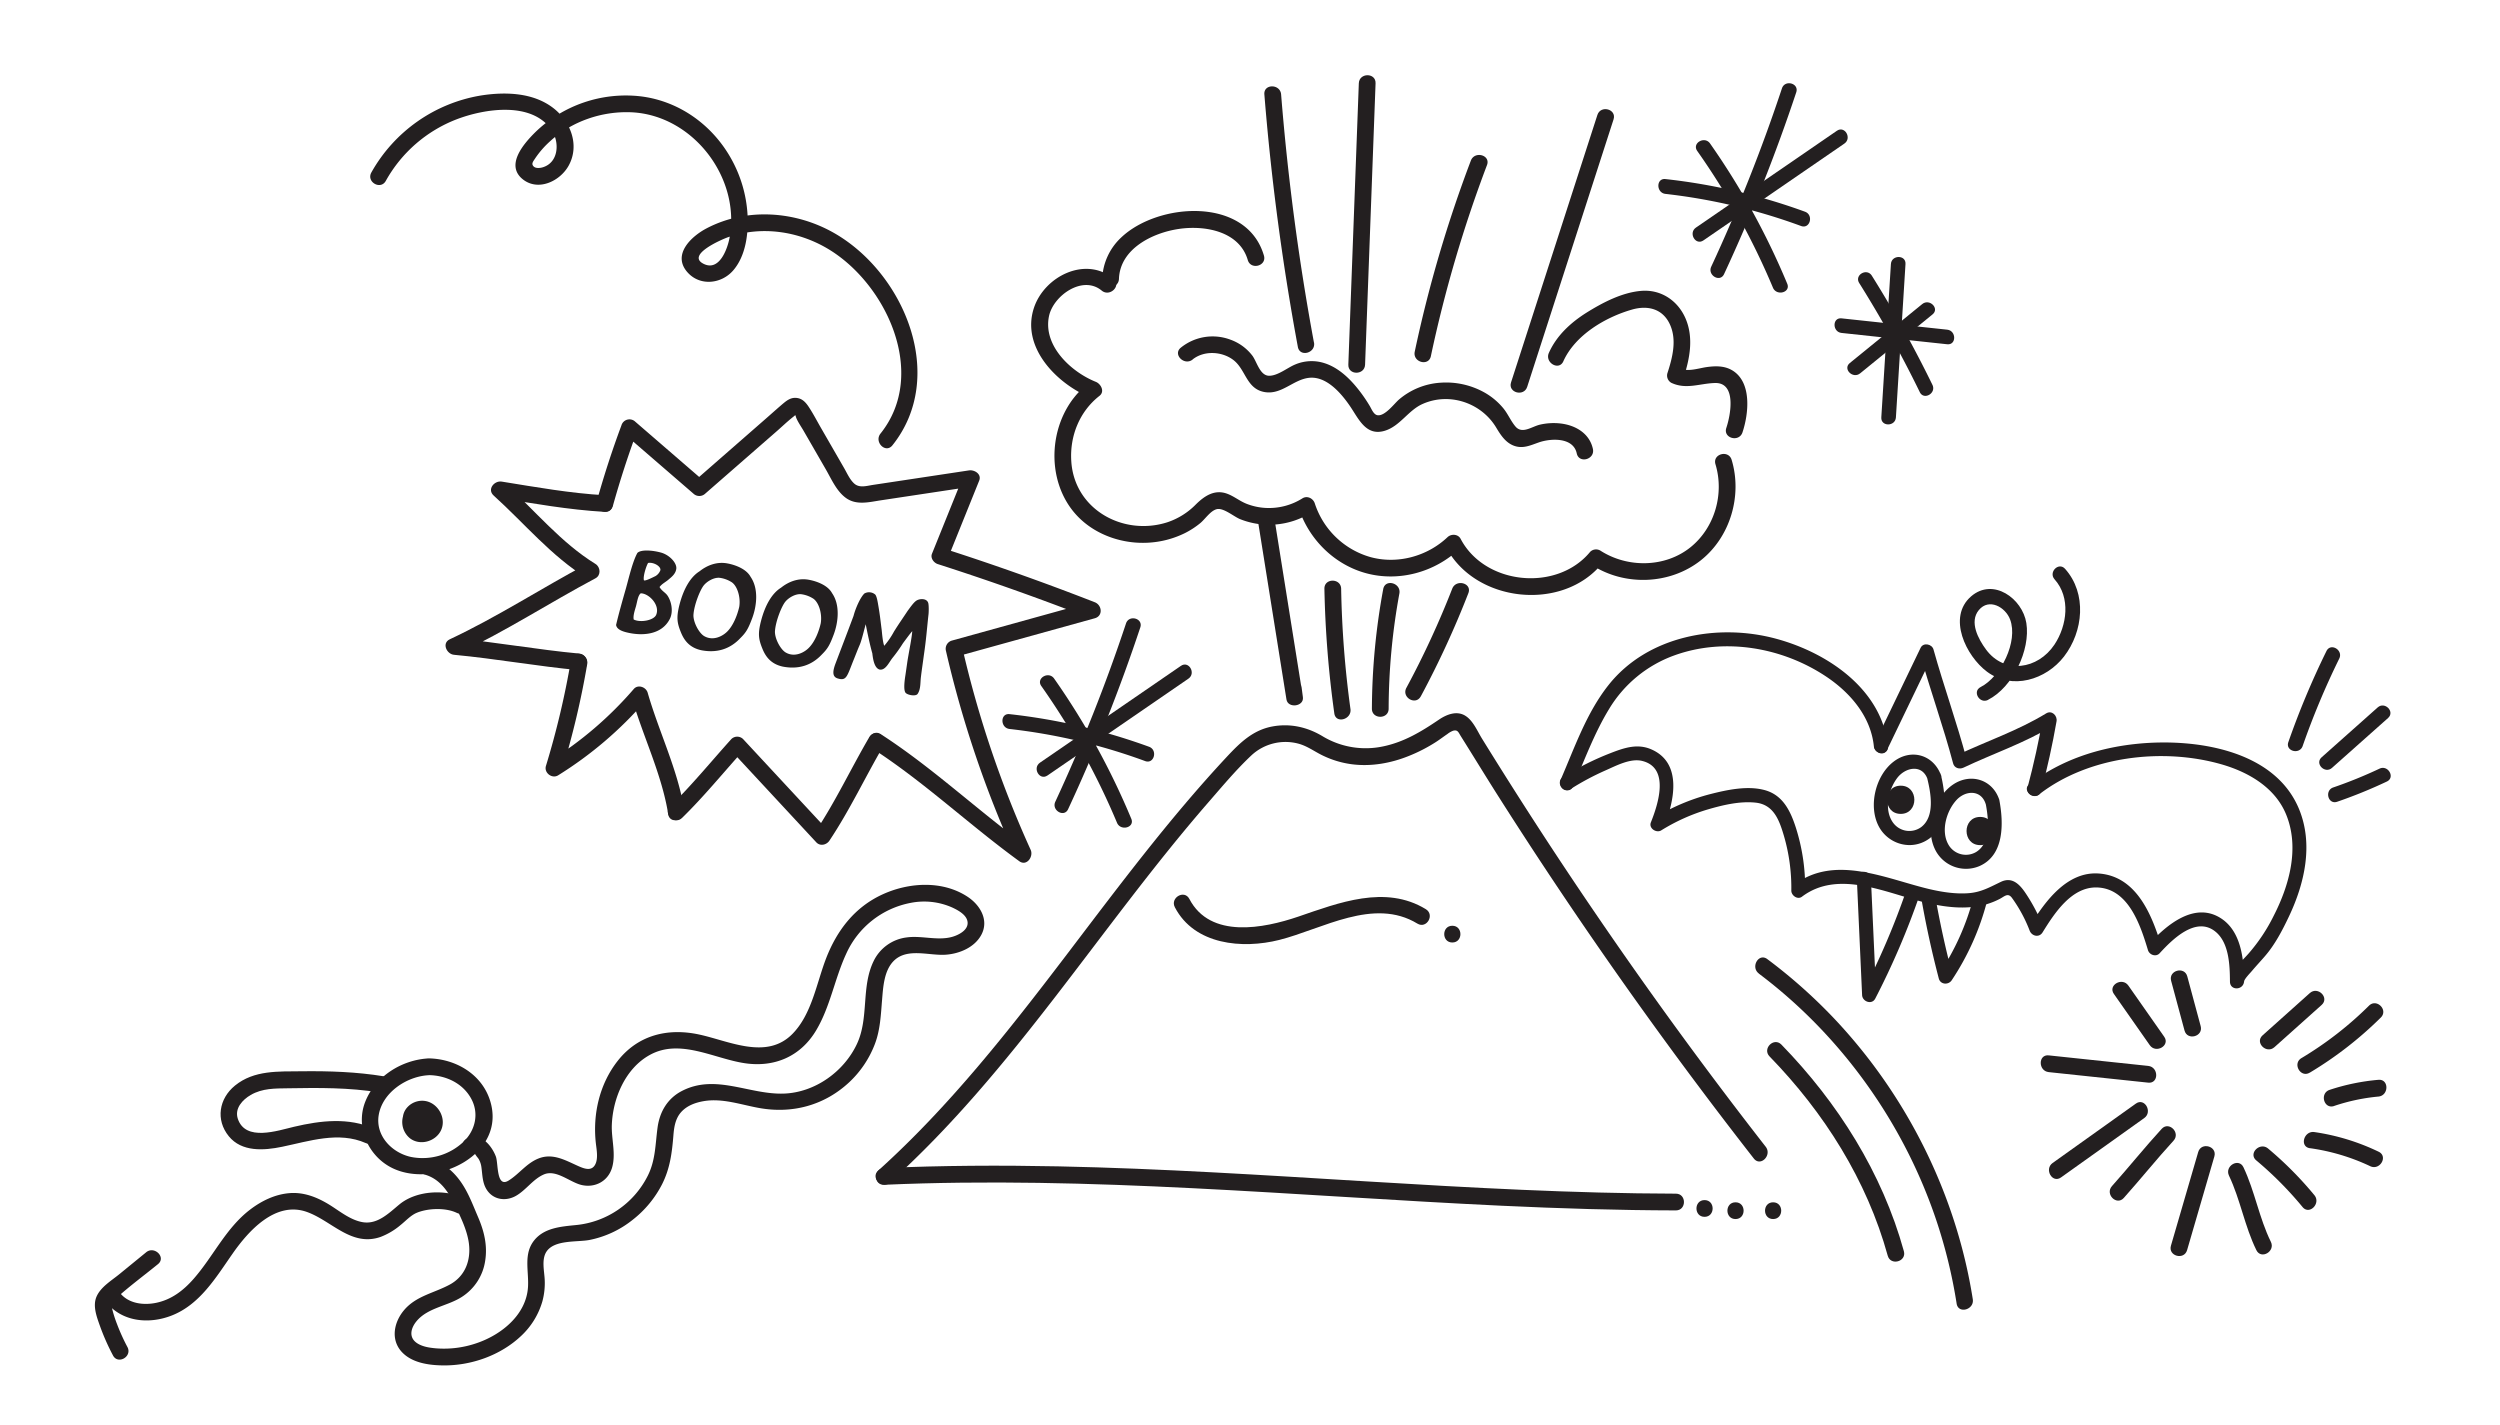 <svg id="Layer_1" data-name="Layer 1" xmlns="http://www.w3.org/2000/svg" viewBox="0 0 1492.84 850.79"><defs><style>.cls-1{fill:#231f20;}</style></defs><title>EffinSauces_Grawlix</title><path class="cls-1" d="M398.73,355.87c2.17,3.35,3.44,9.2,1.3,13.59-4.79,9.68-16.56,10.55-26.23,8.06-2.78-.72-5.54-1.9-5.91-4.34,1.58-6.71,3.5-13.5,5.88-21.85,1.63-5.75,3.93-16,6.86-21.18,2.34-2.22,9.53-1.48,14.23-.14s9.23,5.87,9,9.45c-.3,3.09-2.73,5-4.45,6.44-2,1.81-3.88,2.46-5.58,4.64C395.34,353.13,397.42,353.79,398.73,355.87Zm-16.09-1.58c-1.73,1.15-2.17,5.32-2.91,7.85-.78,2.69-1.75,5.57-1.33,7.78,3.93,2.05,12,.53,13.41-2.75C394.32,361.37,387.53,354.33,382.64,354.29Zm11.68-13.74c.54-2.34-4.05-5-7.32-4.39-1,1.6-3.06,7.74-2.53,10.22.26,1.07,5.55-1.73,6.86-2.33A6.85,6.85,0,0,0,394.32,340.55Z"/><path class="cls-1" d="M448.19,344.43c4.78,6.87,3.84,17,1,24.64-2.37,6.31-3.6,8.51-7.05,11.91-6.13,6.58-14,9.11-23.31,7.31-6.89-1.46-10.22-5.68-12.22-10.66-2.27-5.58-2.87-8.85-.8-16.8,2.36-9,6.34-16.24,11.92-19.69,4.51-3.59,10.33-5.89,16.64-4.7C439.28,337.35,445.73,339.83,448.19,344.43Zm-34.08,22.41c-.39,4.34,3.21,11.14,6.38,13,5.36,3.12,11.11,0,13.8-2.75,3.55-3.55,5.95-9.61,7.13-14.66,1-5.87-1.25-13-4.88-15a17.57,17.57,0,0,0-6.77-2.39c-3.48-.38-7.69,2.17-9.61,4.62C417.93,352.54,414.56,361.1,414.11,366.84Z"/><path class="cls-1" d="M496.86,354.2c4.78,6.87,3.84,17,1,24.65-2.37,6.3-3.6,8.5-7.05,11.91-6.13,6.58-14,9.1-23.31,7.31-6.89-1.47-10.22-5.68-12.22-10.66-2.27-5.58-2.87-8.86-.8-16.8,2.36-9,6.34-16.24,11.92-19.69,4.51-3.6,10.33-5.9,16.64-4.71C488,347.13,494.4,349.6,496.86,354.2Zm-34.08,22.42c-.39,4.34,3.21,11.13,6.38,13,5.36,3.13,11.12,0,13.8-2.75,3.55-3.54,6-9.61,7.13-14.66,1-5.87-1.25-13-4.87-15a17.52,17.52,0,0,0-6.78-2.38c-3.47-.38-7.69,2.16-9.61,4.62C466.6,362.32,463.23,370.87,462.78,376.62Z"/><path class="cls-1" d="M539.21,384.08a87.39,87.39,0,0,1-6.36,8.9c-2.14,2.8-4.19,7.52-7.68,6.82-3-.92-3.86-5.91-4.28-9.7-1.32-4.44-3.13-13.09-3.93-17.35-.75,2.53-2.41,9.61-3.58,12.3s-2.17,5.32-3.28,8.09c-4.33,10.57-4.39,13.63-9.82,12-3.66-1.05-2.91-4.77-1.34-9,3.69-9.74,7-18.31,10.74-28.36,1.11-4.35,4-11,6.47-13.37a5.64,5.64,0,0,1,6.43.58c1.06,1,1.64,5.22,2,7.26.91,5.31,1.24,8.77,1.92,14,.25,2.26.61,7.15,1.51,9.38a47.34,47.34,0,0,0,5.8-8.46c3-4.83,5.2-7.87,8.17-12.4,1.39-1.85,3.41-4.83,5.07-6,1.85-1.36,6.17-1.68,7.18,1.13.47,1.2.41,5.84.16,7.44-.94,8.65-1.34,14.56-2.67,23.52-.58,4.46-1.36,9.51-1.89,14.14-.29,3-.08,6.69-1.87,9.32-1,1.61-5.77.82-7.15-.56-1.09-1.25-1.05-4.95-.15-10.61.41-2.83.82-5.67,1.19-8.27.92-5.81,2.6-13.76,2.89-18C543.34,378.44,540.71,382.09,539.21,384.08Z"/><path class="cls-1" d="M366,302q6.42-23,14.75-45.4l-8.3,2.19,41.64,36a5.12,5.12,0,0,0,7,0l42-36.65c3.48-3,6.86-6.3,10.49-9.16,2-1.57,1-1.41,2.14,1.15,1.1,2.37,2.67,4.63,4,6.89l13.42,23.28c3.32,5.76,6.4,13,12,17.05,6.27,4.53,13.77,2.48,20.83,1.41l55.36-8.36-6.11-6.11-18.73,46.43c-1,2.56,1.15,5.36,3.46,6.11q46.05,14.78,91.12,32.36v-9.57l-82.75,22.92a5.07,5.07,0,0,0-3.46,6.11,648.92,648.92,0,0,0,42,123.83l6.8-6.79c-29.83-21.67-56.69-47.24-87.71-67.29-5.38-3.48-10.36,5.11-5,8.57,31,20.05,57.88,45.63,87.7,67.29,4.47,3.24,8.61-2.81,6.8-6.79a636.31,636.31,0,0,1-41-121.46l-3.47,6.1,82.75-22.92c5.07-1.4,4.34-7.88,0-9.57q-45-17.58-91.12-32.37L566,333.4,584.71,287c1.59-3.93-2.86-6.6-6.1-6.11l-57.34,8.66c-3.72.57-8.07,2-11.18-.8-2.64-2.37-4.23-6.09-5.95-9.09L490.22,255.5c-2.31-4-4.46-8.18-7-12.07-1.72-2.68-3.73-5.21-7.08-5.75s-5.73,1-8.16,3c-3.57,3-7,6.11-10.49,9.16l-43.48,38h7l-41.64-36a5,5,0,0,0-8.3,2.19q-8.33,22.38-14.74,45.4c-1.72,6.16,7.86,8.79,9.57,2.64Z"/><path class="cls-1" d="M407.29,488.4c12.95-12.64,24.32-26.66,36.43-40.07h-7L487.46,503c2.3,2.47,6.1,1.54,7.8-1,12.12-18.15,21.37-37.94,32.36-56.77,3.23-5.53-5.35-10.53-8.57-5-11,18.83-20.24,38.61-32.36,56.77l7.8-1-50.77-54.68a5,5,0,0,0-7,0c-12.11,13.41-23.49,27.43-36.43,40.06-4.59,4.48,2.44,11.49,7,7Z"/><path class="cls-1" d="M341,393.93A505.93,505.93,0,0,1,326,457.37c-1.26,4.1,3.65,7.87,7.29,5.6a228.77,228.77,0,0,0,52.18-44.52l-8.3-2.19c6.68,23.33,18,45.88,21.84,69.94,1,6.3,10.59,3.63,9.57-2.63-3.89-24.07-15.15-46.62-21.84-69.95-1-3.39-5.78-5.1-8.29-2.19a220.11,220.11,0,0,1-50.17,43l7.3,5.61a507.68,507.68,0,0,0,15.06-63.44c1.06-6.25-8.5-8.94-9.58-2.64Z"/><path class="cls-1" d="M361.18,295.73c-20.72-1.18-41.14-4.85-61.59-8.15-4.44-.71-8.87,4.64-4.83,8.3,18.51,16.74,34.38,36.18,55.81,49.44v-8.57c-27.54,14.67-53.69,31.73-82,45-4.9,2.3-1.87,8.84,2.51,9.25,25,2.33,49.74,6.86,74.73,9.19,6.36.6,6.32-9.34,0-9.93-25-2.33-49.74-6.86-74.73-9.19l2.5,9.25c28.3-13.29,54.44-30.34,82-45,3.39-1.8,3.05-6.68,0-8.57C334.91,324,319.63,305,301.78,288.86l-4.83,8.3c21.32,3.44,42.63,7.27,64.23,8.5,6.38.37,6.36-9.56,0-9.93Z"/><path class="cls-1" d="M531.46,706C605.3,639.44,657,553.34,721.82,478.81c8.17-9.39,16.34-19.18,25.41-27.72A29.9,29.9,0,0,1,775.08,444c5.66,1.45,10,4.93,15.26,7.38a56.36,56.36,0,0,0,17,5c11.52,1.46,23.28-.65,34-5a95.22,95.22,0,0,0,16.12-8.31c2.31-1.49,4.48-3.17,6.76-4.7a13.15,13.15,0,0,1,3.42-2c2.85-.82,3.26,1,4.63,3.16,7.42,11.8,14.66,23.7,22.13,35.47q21.9,34.5,44.81,68.32,51.53,76.05,108.08,148.5c4,5.07,11-2,7.07-7.07q-52.17-66.93-100.1-137.05Q930.7,513.26,908.17,478q-11.77-18.42-23.25-37c-2.76-4.48-5.27-10.7-9.91-13.59-5.18-3.23-11.27-.74-15.8,2.34-10.43,7.08-20.74,13.33-33.26,15.94a49.82,49.82,0,0,1-36.46-6.21c-9.09-5.39-19.22-7.62-29.7-5.68-11.67,2.16-19.4,9.77-27.19,18.1C698,489,667.66,529.69,637,570c-34.6,45.43-70,90.62-112.58,129-4.79,4.32,2.3,11.37,7.07,7.07Z"/><path class="cls-1" d="M767.24,410.48l.77,5.86,9.82-1.33q-8.45-52.9-16.9-105.8c-1-6.34-10.65-3.65-9.64,2.65q8.44,52.9,16.9,105.81c.88,5.5,10.55,4.27,9.82-1.33l-.77-5.86c-.82-6.29-10.83-6.37-10,0Z"/><path class="cls-1" d="M806.41,423.38a603.21,603.21,0,0,1-5.56-71.81c-.13-6.43-10.13-6.45-10,0A624.88,624.88,0,0,0,796.77,426c.88,6.35,10.51,3.65,9.64-2.66Z"/><path class="cls-1" d="M829.21,423.19a386,386,0,0,1,6.41-68.77c1.16-6.29-8.47-9-9.65-2.66a401.85,401.85,0,0,0-6.76,71.43c0,6.43,10,6.44,10,0Z"/><path class="cls-1" d="M848.41,415.82a553.2,553.2,0,0,0,28.41-61.64c2.33-6-7.33-8.6-9.64-2.65a534,534,0,0,1-27.4,59.25c-3,5.66,5.58,10.72,8.63,5Z"/><path class="cls-1" d="M664.94,166.44c-16.62-13.77-41.25-1.5-47.51,17.33-8,23.92,14.12,45.79,34.28,53.89l-2.21-8.36c-23.87,18.63-26.93,58.26-5.26,79.77,10.71,10.64,26.3,15.81,41.25,15a56.44,56.44,0,0,0,22-5.7,48.87,48.87,0,0,0,9.24-6c2.87-2.35,6-7.28,9.71-8.29,4-1.13,10.23,4.36,14,5.89a46.93,46.93,0,0,0,42.35-3.77l-7.35-3c6,18.69,21.21,33.91,40.31,39.09,19.61,5.33,41-.62,55.66-14.47l-7.85-1c17.29,33,69.29,38.66,93,9.79l-6,.78c19.61,12.73,46.57,11.78,65-2.75,17.64-13.91,24.93-38.7,18.46-60.07-1.86-6.14-11.52-3.52-9.65,2.66,5.33,17.6-.38,37.77-14.78,49.46-15.23,12.36-37.8,12.56-54,2.07a5,5,0,0,0-6.06.78c-19.74,24-62.82,19.89-77.33-7.76-1.54-2.94-5.61-3.13-7.85-1-12.07,11.41-29.79,16.29-45.93,11.9a49.09,49.09,0,0,1-33.32-32.11c-1-3-4.5-4.76-7.35-3a37.49,37.49,0,0,1-22.07,5.73,36.38,36.38,0,0,1-11.37-2.49c-4-1.59-7.34-4.4-11.35-5.92-7.51-2.87-13.58,1.12-18.81,6.26A42.78,42.78,0,0,1,697,311.89c-26.34,8.4-55.48-7.74-57.29-36.4-1-15,4.87-29.77,16.84-39.12,3.31-2.58.83-7.14-2.2-8.36-14.79-5.93-31.71-21.61-27.94-39.3,2.6-12.19,20.08-24.61,31.44-15.2,4.92,4.07,12-3,7.07-7.07Z"/><path class="cls-1" d="M668.17,166.52c.66-18,20.05-27.47,35.67-29.8s36.22,1.33,41.25,18.55c1.8,6.17,11.46,3.55,9.65-2.65-10.34-35.41-63.26-31.78-85.3-10.74a35.64,35.64,0,0,0-11.27,24.64c-.24,6.43,9.76,6.42,10,0Z"/><path class="cls-1" d="M712.16,214.64c6.81-5.44,17.47-4.87,24.27.28,7.43,5.63,7.73,16.88,18.16,19.09s17.51-7.37,27.11-8.4c10.38-1.12,19.14,9.19,24.37,16.81s9.59,18.34,21,14.75c9.05-2.85,13.93-12.26,22.53-16,16-7.06,34.93-.62,43.8,14.09,2.6,4.33,5.5,8.91,10.42,10.82,5.39,2.1,9.93-.1,15-1.88,7.3-2.56,20.65-3.15,22.71,6.53,1.35,6.3,11,3.63,9.65-2.65-2-9.29-10.37-14.16-19.27-15.2a36.49,36.49,0,0,0-12.28.68c-4.89,1.1-10.67,5.88-14.71,1.1-2.77-3.27-4.42-7.39-7.14-10.75a40.14,40.14,0,0,0-11.24-9.47,46.87,46.87,0,0,0-26.4-5.91,42.26,42.26,0,0,0-24.83,10.11c-2.82,2.47-8.26,9.87-12.66,9.32-2.38-.3-3.58-3.62-4.67-5.44a90.75,90.75,0,0,0-5.51-8.23c-6.28-8.34-14.63-16.6-25.38-18.34a25.12,25.12,0,0,0-13.52,1.63c-4.7,1.89-10.5,6.84-15.74,6.8-5.49-.05-7.27-8.31-10-12a28.54,28.54,0,0,0-13-9.52,30.2,30.2,0,0,0-29.71,4.74c-5,4,2.09,11.06,7.07,7.07Z"/><path class="cls-1" d="M784.6,204.51A1444.62,1444.62,0,0,1,765,56.38c-.52-6.37-10.52-6.42-10,0a1471.15,1471.15,0,0,0,20,150.79c1.17,6.32,10.81,3.64,9.64-2.66Z"/><path class="cls-1" d="M815.14,217.74l6.26-168c.24-6.43-9.76-6.42-10,0l-6.26,168c-.24,6.44,9.76,6.43,10,0Z"/><path class="cls-1" d="M854.43,212.65A776.76,776.76,0,0,1,887.94,98.57c2.28-6-7.38-8.63-9.64-2.66A774.33,774.33,0,0,0,844.79,210c-1.33,6.28,8.31,9,9.64,2.66Z"/><path class="cls-1" d="M911.94,231,963.51,71.3c2-6.14-7.67-8.77-9.65-2.66L902.3,228.34c-2,6.14,7.67,8.77,9.64,2.66Z"/><path class="cls-1" d="M933.5,215.8c7-15.66,25-26.33,41-30.93,9.42-2.71,18.4-.53,22.7,8.93,4.23,9.3,1.46,19.91-1.55,29.12a5,5,0,0,0,2.29,5.64c8.91,4.24,17,.39,26.14.15,13-.35,9.36,19.11,6.76,26.84-2,6.12,7.6,8.74,9.65,2.66,3.69-11,5.77-29.85-6-37-4.73-2.88-10.2-2.74-15.48-2-5,.74-11.19,3-16,.69l2.3,5.65c3.75-11.44,6.13-24,1.15-35.47-4.66-10.7-14.78-17.42-26.58-16.38-11.48,1-22.89,7-32.52,13-9.44,5.95-17.86,13.67-22.47,24-2.6,5.83,6,10.92,8.64,5.05Z"/><path class="cls-1" d="M701.57,541.8c11.73,22.48,40.31,25,62.31,19.47,25.81-6.5,56.44-25.62,82.5-9.75,5.52,3.36,10.55-5.29,5-8.64-24.15-14.71-51.95-3.8-76.19,4.49-20.58,7-52.49,13.42-65-10.62-3-5.71-11.61-.65-8.64,5Z"/><path class="cls-1" d="M867.24,562.8c6.43,0,6.45-10,0-10s-6.44,10,0,10Z"/><path class="cls-1" d="M527.93,707.48c123.13-5.43,245.93,6.73,368.8,12.51,34.65,1.63,69.33,2.71,104,2.79,6.43,0,6.44-10,0-10C877.58,712.5,755,699,631.86,696.47c-34.65-.71-69.31-.52-103.93,1-6.41.28-6.45,10.28,0,10Z"/><path class="cls-1" d="M1017.85,726.62c6.43,0,6.44-10,0-10s-6.45,10,0,10Z"/><path class="cls-1" d="M1036.34,727.94c6.44,0,6.45-10,0-10s-6.44,10,0,10Z"/><path class="cls-1" d="M1058.8,727.94c6.43,0,6.44-10,0-10s-6.45,10,0,10Z"/><path class="cls-1" d="M937.8,471.21a158,158,0,0,1,20.85-11.15c6.28-2.75,14.86-7.41,21.91-5.69,16.7,4.07,9.57,25.89,5.23,36.72-1.4,3.5,3.26,6.56,6.19,4.76a113.86,113.86,0,0,1,27.69-12.47c9-2.64,19.25-5.11,28.7-4.09,10.8,1.17,14.11,10.51,16.84,19.71a110.74,110.74,0,0,1,4.45,32.82c0,2.92,3.72,5.62,6.34,3.64,21.61-16.32,49.87-2.37,72.73,3.24,12,2.94,25,4.77,37.09,1.37a44.21,44.21,0,0,0,8.23-3.26c2.9-1.49,4.91-3.95,7.37-.64A86,86,0,0,1,1212,555.76c1.3,3.29,5.66,4.3,7.69,1,7-11.29,17.24-27.22,32.39-26.83,18.94.49,26.08,22.67,30.54,37.41.88,2.91,4.83,4.27,7,1.86,7.57-8.26,21.83-22.52,33.51-12.71,8,6.72,8.38,20.08,8.46,29.65,0,5.52,7.9,5.29,8.42,0,.16-1.57,3.5-4.93,4.74-6.4,2.52-3,5.19-5.82,7.73-8.78,6-6.94,10.42-15.45,14.32-23.68,9.34-19.67,14.65-42.88,6.17-63.83-14.6-36.07-62.66-42.68-96.53-39.32-23.31,2.32-46,9.71-64.68,24.16-4.27,3.32,1.72,9.24,6,6,29.39-22.77,73.72-28,108.91-17.84,16,4.61,31.81,13.79,38.41,29.79,8.22,19.92,2,42.34-7.39,60.65a104.82,104.82,0,0,1-15,22.52c-4.11,4.63-10.41,10.25-11.06,16.77h8.42c-.1-13-1.63-29.75-13.6-37.67-15.68-10.39-32.41,3.51-42.75,14.77l7,1.86c-5.6-18.52-14.69-41.76-37.22-43.52-19.16-1.49-32.2,16.56-41.1,30.93l7.7,1a102.27,102.27,0,0,0-11-20.9c-3.49-5-7.86-9.11-14.25-6.07-6.65,3.17-11.81,6.22-19.41,6.78s-15.45-.63-23-2.37c-25.68-6-56.58-21.1-80.83-2.78l6.33,3.63a118.25,118.25,0,0,0-5.58-37.72c-3.2-9.89-7.74-19.36-18.54-22.31-10.22-2.8-22.3-.21-32.3,2.32a121.52,121.52,0,0,0-33.93,14.47l6.18,4.75c6-15,11-37.66-7.6-45.84-8.29-3.66-16.17-1-24.18,2.1a165,165,0,0,0-28.58,14.35c-4.57,2.89-.35,10.18,4.25,7.27Z"/><path class="cls-1" d="M939.31,469.7c6.76-15.58,12.62-31.7,21.49-46.26a75.21,75.21,0,0,1,38.79-32c30.17-11,65-4.91,91.36,12.89,14.18,9.59,26.21,23.74,28,41.31.56,5.34,9,5.39,8.42,0-3.57-34.1-36.09-55.91-66.78-64.22-34.93-9.46-76.85-1.77-100.16,27.75-13.12,16.62-20.11,37.08-28.44,56.29-2.13,4.93,5.12,9.22,7.27,4.25Z"/><path class="cls-1" d="M1108.78,524.64l3.15,69.55c.17,3.93,5.82,6,7.84,2.12a462.85,462.85,0,0,0,26.55-62c1.77-5.14-6.37-7.34-8.12-2.24a448.64,448.64,0,0,1-25.7,60l7.85,2.13-3.15-69.55c-.24-5.4-8.67-5.43-8.42,0Z"/><path class="cls-1" d="M1147.61,538.28q4.14,23.24,10.13,46.07c1,3.67,5.75,3.92,7.7,1a154.69,154.69,0,0,0,21.06-47.09c1.37-5.25-6.75-7.49-8.12-2.24a147.5,147.5,0,0,1-20.21,45.08l7.69,1q-6-22.83-10.12-46.07c-1-5.33-9.07-3.07-8.13,2.24Z"/><path class="cls-1" d="M1159,462.83c-4.51-12.15-17.73-16-28.17-8.09-10.86,8.21-15.32,26.48-9,38.62,5.17,9.95,17.56,14.27,27.63,9,14.22-7.44,12.76-26.34,9.56-39.53-1.27-5.27-9.4-3-8.12,2.24,2.08,8.57,4.61,22.36-3.57,28.73a12,12,0,0,1-17-2.67c-5.43-7.6-2.72-19.57,2.53-26.53,4.84-6.41,14.77-8.46,18.08.47,1.87,5,10,2.85,8.12-2.24Z"/><path class="cls-1" d="M1193.93,477.87c-3.86-12.43-17.32-16.63-28-9.17-11,7.71-16.23,25.21-10.89,37.55a20.55,20.55,0,0,0,27,10.9c14.94-6.56,14.38-25.79,11.86-39.28-1-5.32-9.11-3.07-8.12,2.24,1.64,8.8,3.31,23.05-5.74,28.64a12,12,0,0,1-16.69-4.63c-4.49-8.16-1-20,5-26.46,5.5-5.88,14.73-6.08,17.38,2.45,1.6,5.16,9.73,3,8.12-2.24Z"/><path class="cls-1" d="M1182.44,504.66c10.84,0,10.86-16.84,0-16.84s-10.85,16.84,0,16.84Z"/><path class="cls-1" d="M1135,486c10.84,0,10.85-16.84,0-16.84S1124.11,486,1135,486Z"/><path class="cls-1" d="M1126.85,447.76l27.29-56.69-7.7-1c6.15,22.08,14,43.65,19.84,65.8.74,2.81,3.78,3.66,6.19,2.52,17.92-8.51,36.61-14.73,53.62-25.13l-6.18-4.75q-3.67,21-9.16,41.65c-1.39,5.24,6.73,7.48,8.12,2.24q5.49-20.62,9.16-41.65c.6-3.42-2.81-6.82-6.19-4.76-17,10.39-35.71,16.62-53.62,25.13l6.18,2.52c-5.87-22.16-13.69-43.73-19.84-65.81-.91-3.28-6.07-4.37-7.69-1l-27.29,56.69c-2.34,4.86,4.92,9.13,7.27,4.25Z"/><path class="cls-1" d="M602.8,435.29a347.37,347.37,0,0,1,81,19.17c5.36,2,7.67-6.59,2.36-8.54a357.15,357.15,0,0,0-83.33-19.48c-5.66-.63-5.62,8.23,0,8.85Z"/><path class="cls-1" d="M621.8,409.65A430.16,430.16,0,0,1,667,491.29c2.16,5.18,10.74,2.9,8.54-2.36a440.11,440.11,0,0,0-46.09-83.75c-3.26-4.63-10.94-.21-7.65,4.47Z"/><path class="cls-1" d="M637.8,483.21a1022.38,1022.38,0,0,0,43.12-108.57c1.8-5.42-6.75-7.75-8.54-2.36a1004,1004,0,0,1-42.22,106.46c-2.39,5.13,5.24,9.64,7.64,4.47Z"/><path class="cls-1" d="M625.49,463.07l84.16-57.82c4.67-3.21.25-10.89-4.47-7.65L621,455.42c-4.67,3.21-.25,10.89,4.47,7.65Z"/><path class="cls-1" d="M994.48,115.78a347.45,347.45,0,0,1,81,19.17c5.36,2,7.67-6.59,2.35-8.53a356.55,356.55,0,0,0-83.33-19.49c-5.65-.63-5.61,8.23,0,8.85Z"/><path class="cls-1" d="M1013.48,90.14a430.76,430.76,0,0,1,45.21,81.64c2.16,5.18,10.73,2.9,8.53-2.36a440.41,440.41,0,0,0-46.09-83.75c-3.25-4.63-10.93-.21-7.65,4.47Z"/><path class="cls-1" d="M1029.49,163.7A1022.31,1022.31,0,0,0,1072.6,55.13c1.8-5.42-6.74-7.75-8.54-2.36a1001.85,1001.85,0,0,1-42.22,106.46c-2.38,5.14,5.25,9.64,7.65,4.47Z"/><path class="cls-1" d="M1017.17,143.56l84.17-57.82c4.67-3.21.24-10.89-4.47-7.65l-84.17,57.82c-4.67,3.21-.24,10.89,4.47,7.65Z"/><path class="cls-1" d="M1375,445.48a466.7,466.7,0,0,1,21.85-52.21c2.5-5.09-5.11-9.63-7.63-4.51a488.48,488.48,0,0,0-22.77,54.4c-1.88,5.38,6.67,7.68,8.55,2.32Z"/><path class="cls-1" d="M1392.52,458.53,1426,428.75c4.27-3.8-2-10.09-6.21-6.31l-33.47,29.77c-4.27,3.8,2,10.09,6.21,6.32Z"/><path class="cls-1" d="M1395.59,478.76a290.65,290.65,0,0,0,29.69-12.08c5.16-2.44.73-10.11-4.4-7.68a271.58,271.58,0,0,1-27.6,11.21c-5.36,1.84-3.1,10.4,2.31,8.55Z"/><path class="cls-1" d="M1187.15,417.88c14.69-7.43,25.43-29.75,22.85-45.86-2.33-14.58-19.79-27.33-33-15.89-14.37,12.5-2.94,35.67,9.47,44.94,15,11.18,35.29,4.83,46-9,11.6-15,13.81-37.69.65-52.41-3.81-4.26-10.06,2-6.26,6.27,9.69,10.84,7.51,27.57-.08,39-9.87,14.79-29.79,17.95-40.9,2.87-4.53-6.15-10.1-16.42-4.26-23.49,6.09-7.39,15.93-1.77,18.69,5.62,4.92,13.16-5.53,34.23-17.64,40.35-5.1,2.58-.61,10.23,4.47,7.66Z"/><path class="cls-1" d="M283.82,688.66c-1.34.72-.27,0,.31,1.09.44.84,1.29,1.62,1.78,2.47a13.12,13.12,0,0,1,1.57,4.84c.63,4.57.55,9.18,3.09,13.24,3.89,6.2,11.41,7.23,17.47,3.81s10.22-10,16.66-12.78c7.44-3.25,15.61,4.71,22.69,6.3,8,1.8,15.67-2.3,18.07-10.29,2.49-8.32-.47-17.28-.11-25.77C366,655.65,373.48,638,387.93,630c18.05-10.07,38.37,2.12,56.72,4.87,17.88,2.69,33.48-4.06,42.75-19.69,8.39-14.12,11-30.71,17.84-45.52a53.15,53.15,0,0,1,38.6-30.53,41.25,41.25,0,0,1,24.9,2.83c3.52,1.66,8.79,4.47,9.06,8.92.24,4-4,6.61-7.26,7.89-9.18,3.65-19.58-.34-29.13,1A25.32,25.32,0,0,0,521.63,574c-7.5,15.49-2.63,33.82-9.93,49.39-7.76,16.55-25.05,28.94-43.5,29.63-20.75.77-40.81-12-61-1.57-8.59,4.43-13.25,12.4-14.54,21.78-1.38,10.09-1.17,19.55-5.88,28.9a53.79,53.79,0,0,1-43.19,29.43c-8.63.87-18.4,1.65-24.37,8.82-6.85,8.23-3.35,18.48-3.93,28.11-1,16.63-15.88,28.54-30.61,33.54a59.88,59.88,0,0,1-24.34,3.11c-3.87-.33-8.47-1-11.68-3.36-4.74-3.48-3.22-8.86.05-12.82,6.69-8.1,18.45-9,27-14.48a30.92,30.92,0,0,0,14-21.55c1.48-9.21-.61-17.73-4.23-26.15-3.09-7.19-5.81-14.67-10.36-21.11-4.72-6.69-10.84-11.64-18.79-13.91-6.2-1.78-8.84,7.87-2.66,9.64,8.48,2.43,13.42,9.23,17.2,16.8,3.69,7.39,8,15.94,9.11,24.18,1.33,10.12-2.15,19.64-11.35,24.66-9.38,5.11-20.18,6.76-27.38,15.33-5.9,7-8.13,17.27-1.55,24.68,6,6.7,16,8.14,24.53,8.28,17,.29,34.81-6,47.18-17.82A45.38,45.38,0,0,0,323.9,777a41.79,41.79,0,0,0,1.37-12.74c-.22-5.21-2-12.1,1-16.79,4.71-7.24,18.11-5.67,25.5-7a59.75,59.75,0,0,0,25.82-11.92,63.73,63.73,0,0,0,17.77-21.41c4.76-9.43,5.92-18.84,6.76-29.21.4-5,1.19-10.07,4.68-13.92s8.5-5.63,13.38-6.47c11.28-1.94,22.48,2.22,33.46,4.14,19.68,3.46,38.7-1.68,53.44-15.41a60.93,60.93,0,0,0,15.37-22.93c3.22-8.46,3.54-17.57,4.29-26.5.63-7.61,1.18-17.19,6.89-23,8.07-8.13,21.27-3,31.25-3.76,8.1-.6,17.06-4.36,21.08-11.81,4.71-8.7-.57-17.7-8-22.66-14.91-9.94-34.89-8.8-50.64-1.68-16.79,7.58-27.46,21.44-34,38.28-5.74,14.85-8.54,33.36-20.08,45.13-15.52,15.83-37.89,4.22-55.89.38-18.69-4-36.35.34-48.47,15.73-10.88,13.81-15,31.83-13.08,49.13.43,3.79,1.48,9-.27,12.58-2.14,4.43-6.55,2.76-10.12,1.18-7.64-3.38-15.12-7.92-23.66-4.64-7.24,2.78-11.62,9.24-18,13.23-7.5,4.68-6.09-10.28-7.67-14.39-2.62-6.82-9.45-14.82-17.37-10.57-5.67,3.05-.63,11.69,5.05,8.64Z"/><path class="cls-1" d="M256.1,632c-16.05.77-32,10.67-38,25.91s1.83,32.81,16.56,39.77c25.68,12.14,68.38-8.57,57.87-40.81C287.44,641.26,272,632.31,256.1,632c-6.43-.1-6.44,9.9,0,10,10.21.17,20.19,4.79,25.24,14,4.82,8.77,2.57,18.79-4.41,25.65a35.56,35.56,0,0,1-31.44,9.22c-11.35-2.42-21.3-12.53-19.38-24.83,2.16-13.73,16.87-23.4,30-24,6.41-.3,6.45-10.31,0-10Z"/><path class="cls-1" d="M229.16,642.69c-16.23-2.64-32.53-3.19-48.95-3-13.92.19-28.47-.79-39.93,8.58-9.51,7.78-11.61,20.42-3.68,30.19,7.74,9.54,21,8.57,31.82,6.33,16.26-3.36,33.79-9.37,50-2.22,5.83,2.58,10.92-6,5-8.63-15.36-6.8-31.86-4.85-47.78-1.12-9.89,2.32-29.07,9-33.64-4.79-2-6.15,2.75-11.3,7.7-14.18,7-4.07,14.61-3.88,22.44-4,18.18-.33,36.36-.45,54.36,2.48,6.3,1,9-8.61,2.66-9.65Z"/><path class="cls-1" d="M277.74,715.59c-11.71-5.59-29-4.79-39.19,3.57-6.3,5.17-13.06,12.16-22,10.64-7.64-1.3-14.15-7-20.62-10.87-7-4.19-14.67-7.13-23-6.47-8.69.69-16.69,4.58-23.55,9.81-14.56,11.11-22,28-33.84,41.46-6.11,6.94-13.19,12.37-22.39,14.25-7.65,1.56-16.77.42-21.73-6.25-3.8-5.1-12.49-.12-8.64,5,9.39,12.61,26,14.28,39.93,8.74,16.66-6.6,26.19-22.58,36-36.63,9.56-13.75,25.73-31.9,44.61-25.12,14.88,5.35,26.61,21,44.07,14.84a41.15,41.15,0,0,0,11.75-7c3.16-2.5,6.11-5.9,9.9-7.43,6.66-2.69,17-3.08,23.62.07,5.78,2.76,10.86-5.86,5.05-8.64Z"/><path class="cls-1" d="M87.27,747.79,71.09,761c-4.6,3.74-10.78,7.43-13.33,13s-.12,12,1.82,17.49a134.41,134.41,0,0,0,7.89,17.89c3,5.7,11.63.65,8.63-5a117.57,117.57,0,0,1-6.28-13.87A78,78,0,0,1,67.34,783c-.87-3.36-.9-5.11,1.76-7.53,8-7.29,16.86-13.79,25.24-20.62,5-4.06-2.12-11.1-7.07-7.07Z"/><path class="cls-1" d="M243.83,661.18a12.53,12.53,0,0,0,1,18.56c5.91,4.52,15,2,18.34-4.44,3.61-7-1.12-16.13-8.69-17.75-8-1.69-16.06,5.39-13.42,13.62,1.41,4.4,6,7.52,10.63,6.45,5.14-1.19,7.73-5.91,7-10.87-.41-2.67-3.76-4.15-6.15-3.49-2.85.78-3.9,3.47-3.49,6.15-.38-2.46.45-1.12,1.46-1.32s-.11.16,0,.09.48-.75,1-.86a2.71,2.71,0,0,1,2.87,3.2c-1.11,3.44-6.41.57-3.48-2.27,4.63-4.48-2.44-11.55-7.07-7.07Z"/><path class="cls-1" d="M1296.46,585.68l8,29.7c1.68,6.2,11.33,3.57,9.64-2.66l-8-29.7c-1.68-6.2-11.33-3.57-9.64,2.66Z"/><path class="cls-1" d="M1262.28,593.52l21.42,30.58c3.67,5.24,12.34.25,8.64-5l-21.42-30.58c-3.67-5.24-12.34-.24-8.64,5Z"/><path class="cls-1" d="M1282.78,636.49l-59.41-6.29c-6.39-.68-6.34,9.33,0,10l59.41,6.29c6.39.68,6.34-9.32,0-10Z"/><path class="cls-1" d="M1275.4,659l-49.7,35.46c-5.19,3.7-.2,12.38,5,8.63l49.7-35.45c5.19-3.71.2-12.38-5-8.64Z"/><path class="cls-1" d="M1290.82,674.08c-10.19,11.13-19.65,22.93-29.7,34.19-4.27,4.79,2.77,11.88,7.07,7.07,10.06-11.26,19.51-23.05,29.7-34.19,4.34-4.74-2.71-11.83-7.07-7.07Z"/><path class="cls-1" d="M1312.63,687.92l-16.29,55.94c-1.8,6.19,7.85,8.83,9.65,2.65l16.28-55.93c1.81-6.19-7.84-8.84-9.64-2.66Z"/><path class="cls-1" d="M1331,702c6.82,14.36,9.36,30.25,16.37,44.53,2.84,5.77,11.47.71,8.64-5-7-14.24-9.55-30.16-16.37-44.53-2.76-5.81-11.38-.74-8.64,5Z"/><path class="cls-1" d="M1347.3,692.91a213.76,213.76,0,0,1,27.63,27.84c4.09,5,11.13-2.14,7.07-7.07a213.76,213.76,0,0,0-27.63-27.84c-4.9-4.1-12,2.93-7.07,7.07Z"/><path class="cls-1" d="M1379.33,685.62a124,124,0,0,1,36,10.75c5.78,2.77,10.86-5.85,5.05-8.63A132.07,132.07,0,0,0,1382,676c-6.3-.9-9,8.74-2.66,9.64Z"/><path class="cls-1" d="M1393.76,660.42a116.1,116.1,0,0,1,26.45-5.62c6.36-.57,6.42-10.58,0-10a127.43,127.43,0,0,0-29.11,6c-6.07,2-3.47,11.68,2.66,9.64Z"/><path class="cls-1" d="M1379.31,640.49a222.75,222.75,0,0,0,42.36-32.88c4.58-4.53-2.49-11.61-7.07-7.07a211.1,211.1,0,0,1-40.34,31.31c-5.51,3.31-.49,12,5,8.64Z"/><path class="cls-1" d="M1379.28,593l-28.21,25.24c-4.81,4.3,2.29,11.35,7.07,7.07l28.21-25.24c4.81-4.3-2.28-11.35-7.07-7.07Z"/><path class="cls-1" d="M230.38,108a82.26,82.26,0,0,1,42.33-36.77c16.59-6.34,44.77-10.83,56.6,6.34,4.93,7.16,4.46,19.56-5.41,22.39-1.49.42-3.94.67-5.19-.51-1.65-1.59-.36-3,.74-4.7a54.84,54.84,0,0,1,9.12-10.48c13-11.91,31-18,48.54-17.22,36.56,1.71,65.27,39,58.53,74.94-1.28,6.8-6.17,20.31-15.58,15.51-10.43-5.32,10.93-14.57,14.83-15.91,19.73-6.78,41.46-3.67,59.26,6.85,34.92,20.64,60.26,74.69,31.64,110.45-4,5,3,12.1,7.07,7.07,32.9-41.11,7.18-102.52-34.33-126.55C475.4,126,446,123.76,422,136.32c-9.23,4.82-20.83,15.71-11.49,26.27,7.47,8.44,20.26,7,27.28-1.08,7.65-8.81,9.23-22.33,8.58-33.56a77.64,77.64,0,0,0-9.79-33.23c-11.22-20.1-31-34.38-54-37.19a77.61,77.61,0,0,0-63.1,21.58c-6.75,6.72-17.79,19.4-7.42,27.86,9.27,7.55,22.43,1.2,27.54-8.13,6.69-12.22,1.09-26.48-9.4-34.47-12.05-9.18-28.57-9.6-42.94-7.36A92.37,92.37,0,0,0,221.75,103c-3.13,5.63,5.51,10.68,8.63,5Z"/><path class="cls-1" d="M1050.25,581.36c49,36.79,86.34,88.95,105.88,147a305.85,305.85,0,0,1,12.25,50.09c1,6.34,10.64,3.65,9.64-2.66-9.84-62.5-39.26-121.47-82.65-167.46a313.07,313.07,0,0,0-40.07-35.63c-5.15-3.86-10.14,4.82-5,8.64Z"/><path class="cls-1" d="M1056.66,630.82c32.54,33.46,58.09,73.79,70.57,119,1.71,6.2,11.36,3.57,9.65-2.66-12.94-46.83-39.43-88.73-73.14-123.4-4.5-4.62-11.57,2.45-7.08,7.07Z"/><path class="cls-1" d="M1129.13,157.66l-5.73,91.58c-.35,5.6,8.37,5.58,8.72,0l5.72-91.58c.35-5.6-8.36-5.58-8.71,0Z"/><path class="cls-1" d="M1110.69,223,1154,187.73c4.35-3.54-1.84-9.67-6.16-6.16l-43.26,35.22c-4.35,3.54,1.84,9.67,6.16,6.16Z"/><path class="cls-1" d="M1099.63,198.81l63.12,6.76c5.57.6,5.53-8.12,0-8.71l-63.12-6.76c-5.57-.6-5.53,8.12,0,8.71Z"/><path class="cls-1" d="M1110.2,169a704.36,704.36,0,0,1,36.19,65.18c2.46,5,10,.63,7.52-4.4a699.72,699.72,0,0,0-36.19-65.18c-3-4.74-10.51-.37-7.52,4.4Z"/></svg>